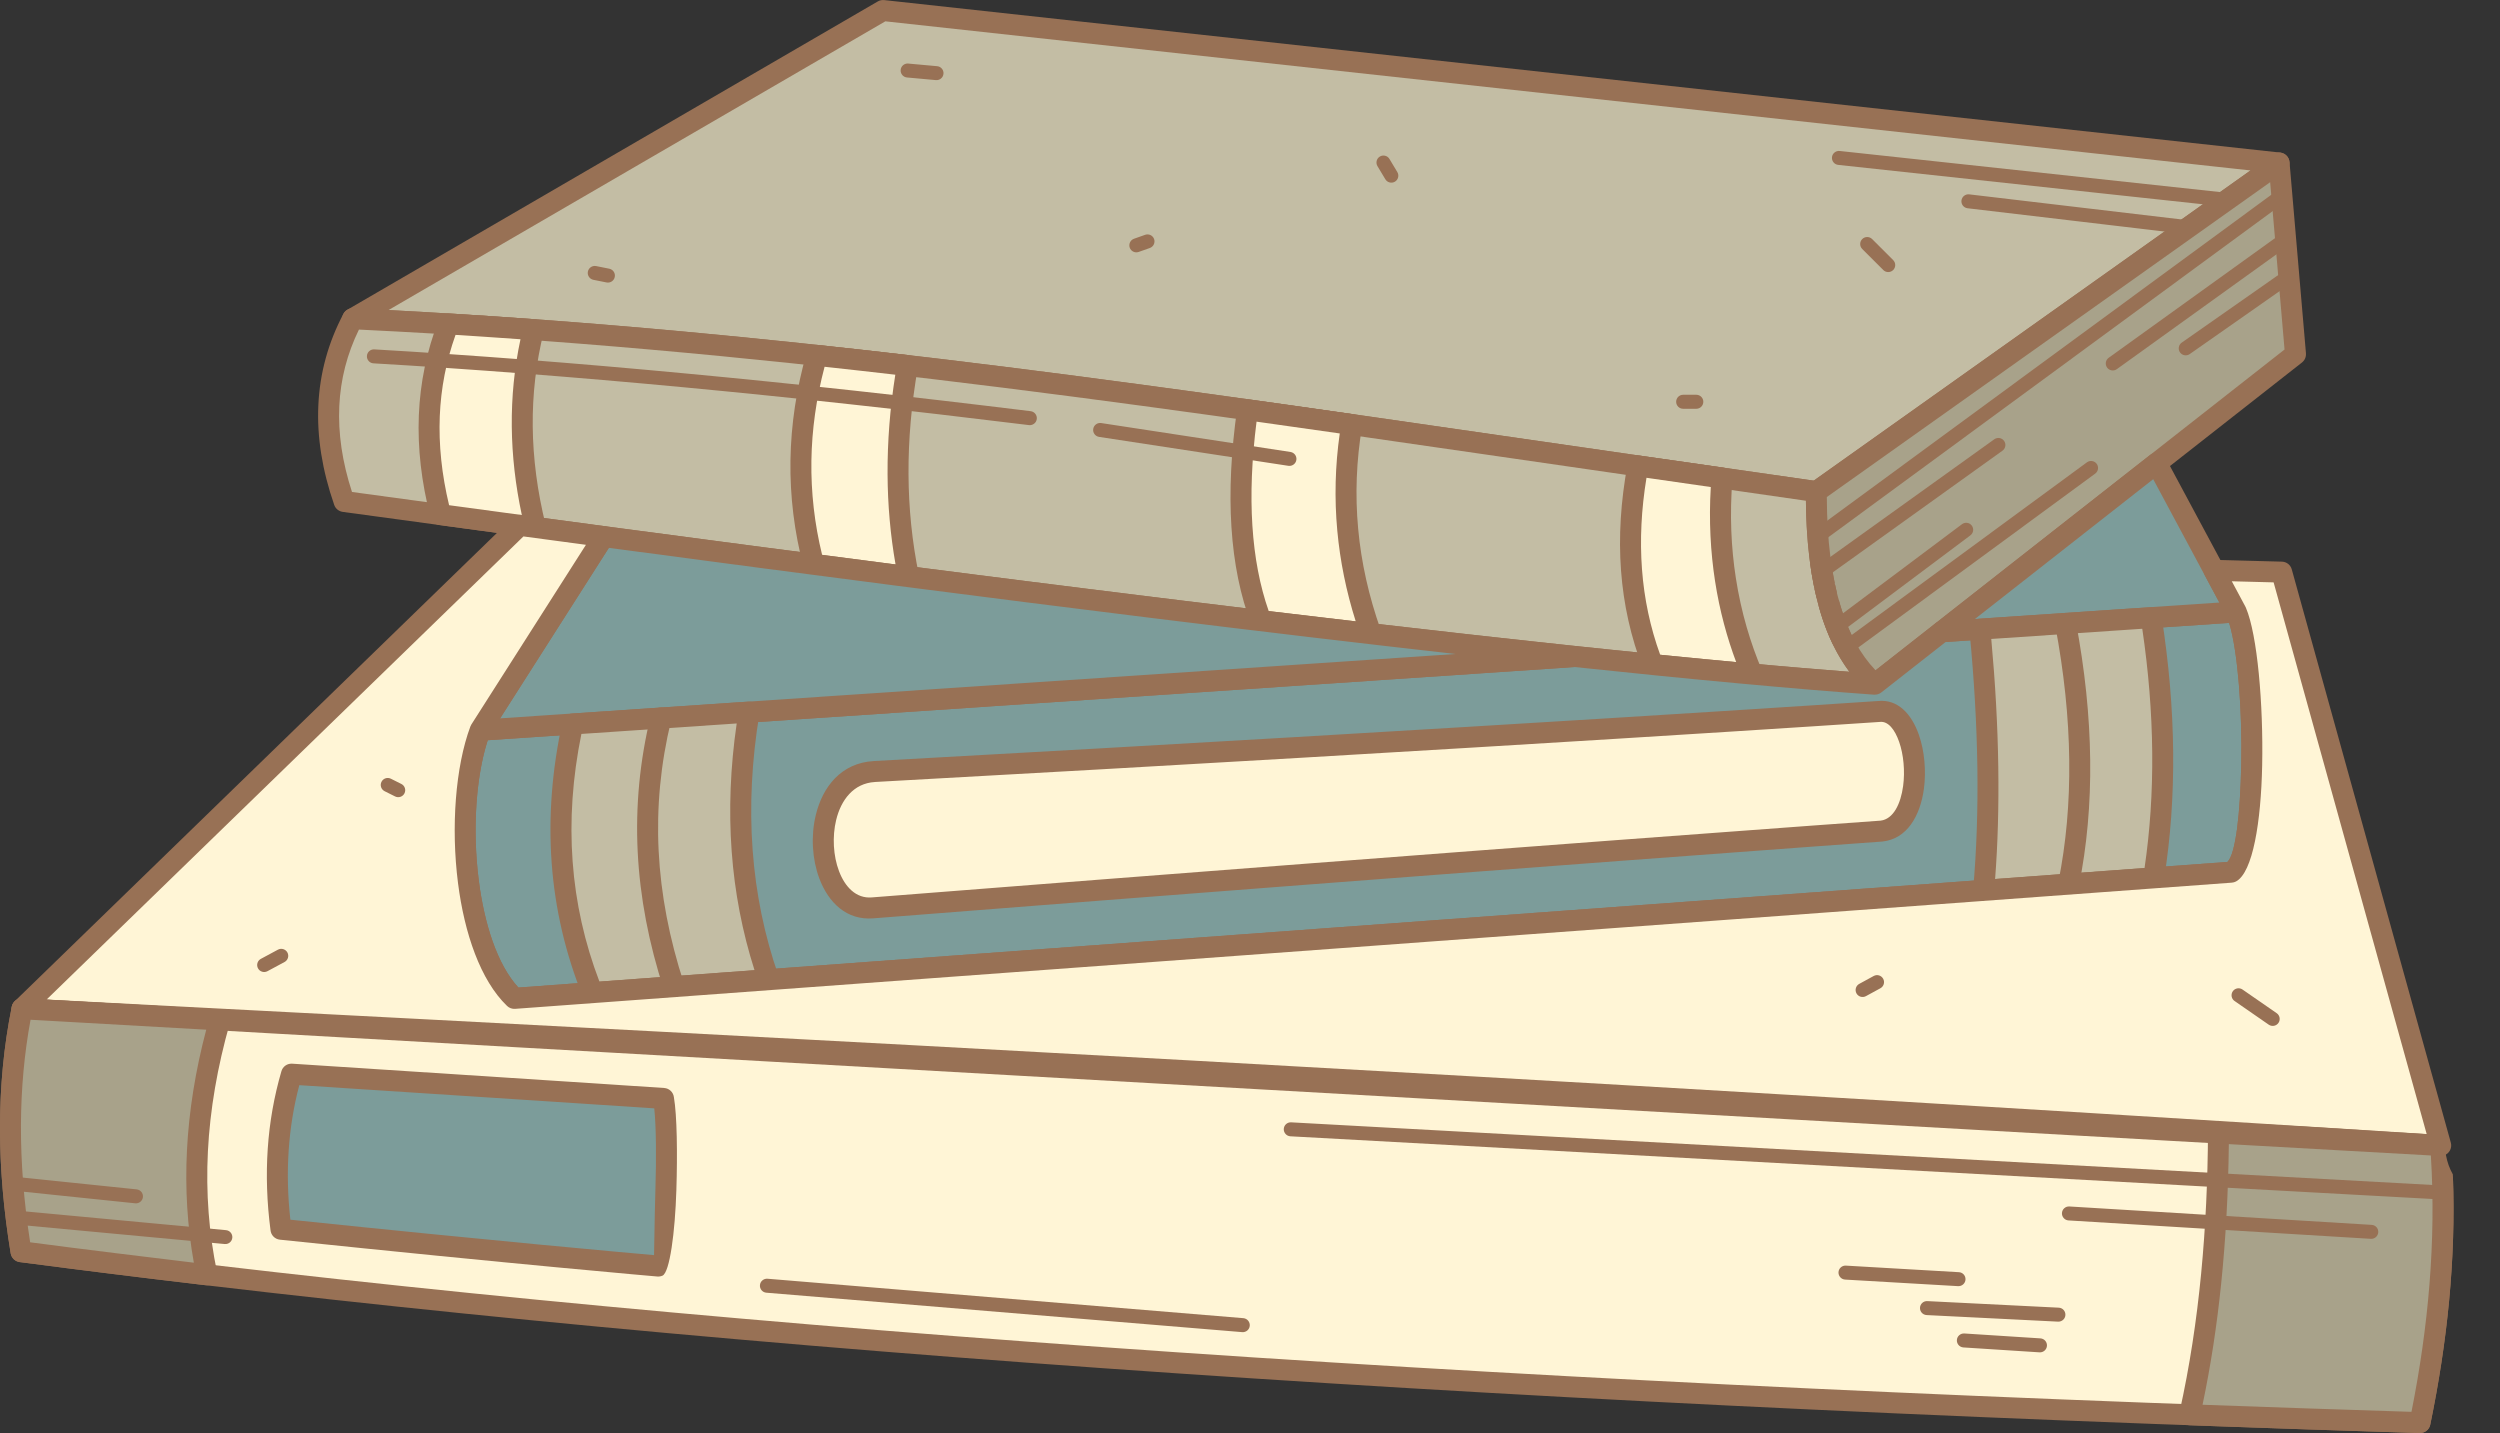 <?xml version="1.0" encoding="UTF-8" standalone="no"?><svg xmlns="http://www.w3.org/2000/svg" xmlns:xlink="http://www.w3.org/1999/xlink" fill="#000000" height="204.4" preserveAspectRatio="xMidYMid meet" version="1" viewBox="-0.0 -0.0 356.6 204.4" width="356.6" zoomAndPan="magnify"><rect x="-0.0" y="-0.0" width="356.6" height="204.4" fill="#333333" stroke="none"/><defs><clipPath id="a"><path d="M 1 73 L 349.969 73 L 349.969 165 L 1 165 Z M 1 73"/></clipPath><clipPath id="b"><path d="M 0 142 L 349.969 142 L 349.969 204.41 L 0 204.41 Z M 0 142"/></clipPath><clipPath id="c"><path d="M 310 160 L 349.969 160 L 349.969 204.41 L 310 204.41 Z M 310 160"/></clipPath><clipPath id="d"><path d="M 183 160 L 349.969 160 L 349.969 172 L 183 172 Z M 183 160"/></clipPath></defs><g><g id="change1_1"><path d="M 232.156 66.25 C 250.109 68.836 259.086 70.125 259.086 70.125 C 303.086 38.875 325.086 23.25 325.086 23.25 C 192.336 8.75 125.961 1.5 125.961 1.5 C 73.461 32 50.305 45.469 50.305 45.469 C 113.789 48.469 169.473 57.23 232.156 66.25" fill="#c3bda4" fill-rule="evenodd"/></g><g id="change2_3"><path d="M 258.875 71.609 L 231.945 67.734 C 225.742 66.84 219.609 65.949 213.531 65.066 C 158.207 57.039 107.379 49.664 50.277 46.965 C 49.77 46.957 49.281 46.691 49.008 46.219 C 48.594 45.504 48.84 44.59 49.555 44.176 C 49.621 44.137 72.707 30.711 125.191 0.215 C 125.461 0.055 125.781 -0.023 126.117 0.012 L 325.242 21.762 C 325.652 21.809 326.047 22.02 326.305 22.383 C 326.781 23.055 326.625 23.988 325.953 24.469 L 260.004 71.309 C 259.691 71.551 259.293 71.668 258.875 71.609 Z M 232.367 64.77 L 258.711 68.559 L 321.012 24.312 L 126.285 3.043 C 87.02 25.855 64.293 39.066 55.418 44.227 C 110.664 47.117 160.191 54.305 213.953 62.105 C 220.031 62.984 226.164 63.875 232.367 64.77" fill="#987155" fill-rule="evenodd"/></g><g id="change1_2"><path d="M 50.305 45.469 C 46.176 53.289 45.77 61.977 49.086 71.531 C 155.785 86.137 228.566 94.82 267.43 97.594 C 261.797 92.555 259.016 83.398 259.086 70.125 C 259.086 70.125 250.109 68.836 232.156 66.25 C 169.473 57.23 113.789 48.469 50.305 45.469" fill="#c3bda4" fill-rule="evenodd"/></g><g id="change2_4"><path d="M 45.41 57.785 C 45.621 53.215 46.812 48.875 48.98 44.773 C 49.242 44.273 49.777 43.945 50.375 43.977 C 107.664 46.684 158.559 54.066 213.953 62.105 C 220.031 62.984 226.164 63.875 232.367 64.77 L 259.297 68.645 C 260.023 68.75 260.582 69.375 260.578 70.133 C 260.547 76.617 261.199 82.078 262.547 86.516 C 263.844 90.781 265.777 94.078 268.348 96.41 C 268.727 96.707 268.961 97.184 268.922 97.699 C 268.863 98.523 268.148 99.145 267.324 99.09 C 247.859 97.699 219.926 94.832 183.52 90.488 C 147.234 86.156 102.355 80.332 48.887 73.016 C 48.344 72.938 47.863 72.57 47.672 72.02 C 45.953 67.059 45.199 62.312 45.41 57.785 Z M 51.199 47.012 C 49.508 50.473 48.574 54.109 48.398 57.914 C 48.215 61.809 48.816 65.898 50.207 70.176 C 103.031 77.402 147.59 83.18 183.871 87.512 C 217.977 91.582 244.621 94.352 263.801 95.824 C 262.066 93.512 260.695 90.695 259.688 87.383 C 258.348 82.965 257.648 77.645 257.594 71.426 L 231.945 67.734 C 225.742 66.84 219.609 65.949 213.531 65.066 C 158.508 57.086 107.926 49.746 51.199 47.012" fill="#987155" fill-rule="evenodd"/></g><g id="change3_1"><path d="M 235.734 94.793 C 240.762 95.297 245.496 95.754 249.938 96.156 C 246.922 89.039 244.699 79.602 245.621 68.188 L 233.633 66.465 C 231.711 76.766 232.41 86.211 235.734 94.793" fill="#fff5d6" fill-rule="evenodd"/></g><g id="change2_5"><path d="M 242.914 97 C 240.457 96.766 238.016 96.523 235.59 96.281 C 235.047 96.227 234.555 95.875 234.344 95.332 C 232.625 90.898 231.586 86.246 231.223 81.379 C 230.867 76.562 231.176 71.523 232.148 66.266 L 232.148 66.254 C 232.266 65.434 233.023 64.863 233.844 64.98 L 245.77 66.695 C 246.578 66.777 247.18 67.488 247.117 68.305 C 246.703 73.422 246.934 78.133 247.594 82.402 C 248.367 87.422 249.723 91.816 251.301 95.547 C 251.402 95.77 251.449 96.027 251.426 96.289 C 251.352 97.113 250.625 97.719 249.805 97.645 C 247.508 97.438 245.207 97.223 242.914 97 Z M 236.809 93.398 C 239.062 93.621 241.191 93.832 243.195 94.023 L 247.648 94.445 C 246.367 91.016 245.289 87.145 244.629 82.859 C 244 78.77 243.738 74.301 244.027 69.473 L 234.855 68.152 C 234.117 72.66 233.902 77 234.211 81.168 C 234.527 85.43 235.395 89.508 236.809 93.398" fill="#987155" fill-rule="evenodd"/></g><g id="change3_2"><path d="M 179.879 88.543 C 185.285 89.191 190.508 89.809 195.551 90.398 C 192.047 80.535 191.133 70.59 192.812 60.562 C 187.836 59.848 182.887 59.145 177.953 58.453 C 176.234 70.598 176.875 80.629 179.879 88.543" fill="#fff5d6" fill-rule="evenodd"/></g><g id="change2_6"><path d="M 187.676 90.98 L 179.703 90.031 C 179.168 89.965 178.684 89.609 178.48 89.07 C 176.926 84.973 175.98 80.344 175.652 75.18 C 175.324 70.066 175.598 64.422 176.473 58.246 C 176.586 57.43 177.34 56.855 178.156 56.969 L 185.578 58.016 L 193.059 59.086 C 193.875 59.219 194.426 59.992 194.289 60.809 C 193.469 65.699 193.281 70.566 193.727 75.406 C 194.168 80.23 195.242 85.047 196.949 89.855 C 197.031 90.074 197.066 90.316 197.039 90.566 C 196.945 91.387 196.203 91.977 195.383 91.887 Z M 180.969 87.164 L 188.027 88.004 L 193.383 88.637 C 192.023 84.34 191.148 80.02 190.75 75.676 C 190.328 71.07 190.445 66.453 191.102 61.828 C 187.148 61.266 183.191 60.703 179.234 60.145 C 178.551 65.535 178.352 70.484 178.641 74.988 C 178.93 79.496 179.703 83.555 180.969 87.164" fill="#987155" fill-rule="evenodd"/></g><g id="change3_3"><path d="M 116.062 80.504 C 120.66 81.105 125.172 81.688 129.594 82.262 C 127.648 72.766 127.598 62.727 129.445 52.145 C 125.141 51.641 120.832 51.156 116.508 50.691 C 113.637 60.77 113.492 70.711 116.062 80.504" fill="#fff5d6" fill-rule="evenodd"/></g><g id="change2_7"><path d="M 122.699 82.875 L 115.945 81.996 C 115.328 81.945 114.781 81.516 114.617 80.887 C 113.297 75.859 112.676 70.793 112.75 65.688 C 112.828 60.57 113.598 55.438 115.066 50.281 C 115.262 49.594 115.93 49.125 116.664 49.203 C 118.922 49.445 121.078 49.684 123.148 49.914 C 125.383 50.164 127.523 50.41 129.562 50.648 L 129.699 50.668 C 130.516 50.809 131.062 51.586 130.922 52.402 C 130.008 57.621 129.566 62.691 129.59 67.602 C 129.613 72.52 130.105 77.305 131.059 81.961 C 131.09 82.117 131.098 82.281 131.078 82.445 C 130.973 83.266 130.227 83.844 129.406 83.742 Z M 117.266 79.152 L 127.742 80.516 C 127.004 76.316 126.621 72.016 126.602 67.613 C 126.578 62.988 126.945 58.266 127.707 53.449 L 122.82 52.891 C 121.031 52.691 119.293 52.496 117.617 52.316 C 116.43 56.828 115.805 61.297 115.738 65.723 C 115.672 70.227 116.18 74.703 117.266 79.152" fill="#987155" fill-rule="evenodd"/></g><g id="change4_1"><path d="M 267.43 97.594 C 307.43 66.219 327.43 50.531 327.43 50.531 C 325.867 32.344 325.086 23.25 325.086 23.25 C 325.086 23.25 303.086 38.875 259.086 70.125 C 259.016 83.398 261.797 92.555 267.43 97.594" fill="#a8a28a" fill-rule="evenodd"/></g><g id="change2_8"><path d="M 328.348 51.711 L 268.348 98.773 C 267.789 99.211 266.98 99.195 266.434 98.707 C 263.406 96 261.16 92.227 259.688 87.383 C 258.258 82.676 257.559 76.941 257.59 70.188 C 257.57 69.699 257.789 69.211 258.219 68.906 L 324.137 22.094 C 324.363 21.906 324.645 21.781 324.965 21.758 C 325.789 21.688 326.512 22.305 326.578 23.129 L 328.922 50.406 L 328.918 50.406 C 328.957 50.895 328.762 51.387 328.348 51.711 Z M 267.531 95.613 L 325.867 49.855 L 323.816 25.988 L 260.578 70.898 C 260.598 77.051 261.254 82.258 262.547 86.516 C 263.703 90.316 265.363 93.352 267.531 95.613" fill="#987155" fill-rule="evenodd"/></g><g id="change3_4"><path d="M 76.379 75.238 C 73.961 65.449 73.867 56.047 76.094 47.02 C 72.078 46.727 68.031 46.457 63.965 46.211 C 60.699 54.602 60.328 63.672 62.855 73.41 C 67.426 74.031 71.934 74.641 76.379 75.238" fill="#fff5d6" fill-rule="evenodd"/></g><g id="change2_9"><path d="M 75.988 60.832 C 76.035 65.41 76.648 70.094 77.832 74.879 C 77.875 75.059 77.887 75.246 77.859 75.438 C 77.75 76.254 76.996 76.828 76.18 76.719 L 62.656 74.891 C 62.07 74.812 61.566 74.391 61.406 73.785 C 60.109 68.77 59.555 63.926 59.742 59.246 C 59.934 54.57 60.867 50.07 62.539 45.742 C 62.746 45.113 63.355 44.676 64.051 44.715 C 66.176 44.844 68.203 44.973 70.148 45.105 C 72.219 45.242 74.234 45.383 76.199 45.527 C 76.281 45.531 76.367 45.547 76.449 45.566 C 77.254 45.766 77.742 46.574 77.547 47.379 C 76.461 51.773 75.941 56.258 75.988 60.832 Z M 74.434 73.465 C 73.52 69.199 73.043 64.996 73 60.855 C 72.957 56.621 73.371 52.465 74.242 48.391 C 72.789 48.285 71.359 48.188 69.949 48.094 C 68.242 47.977 66.582 47.871 64.977 47.77 C 63.645 51.5 62.895 55.363 62.73 59.363 C 62.566 63.449 63.008 67.684 64.059 72.062 L 74.434 73.465" fill="#987155" fill-rule="evenodd"/></g><g id="change2_10"><path d="M 263.949 93.18 C 263.504 93.508 262.879 93.41 262.555 92.965 C 262.227 92.52 262.324 91.895 262.77 91.57 L 297.68 65.945 C 298.125 65.621 298.75 65.719 299.074 66.16 C 299.398 66.605 299.305 67.23 298.859 67.555 L 263.949 93.18" fill="#987155" fill-rule="evenodd"/></g><g id="change2_11"><path d="M 259.883 77.301 C 259.438 77.625 258.812 77.527 258.488 77.086 C 258.164 76.641 258.258 76.016 258.703 75.688 L 324.895 27.109 C 325.34 26.781 325.965 26.879 326.289 27.324 C 326.617 27.77 326.52 28.391 326.074 28.719 L 259.883 77.301" fill="#987155" fill-rule="evenodd"/></g><g id="change2_12"><path d="M 262.57 90.207 C 262.133 90.535 261.508 90.445 261.176 90.008 C 260.848 89.566 260.934 88.941 261.375 88.613 L 279.859 74.77 C 280.301 74.438 280.926 74.527 281.254 74.969 C 281.586 75.406 281.496 76.031 281.055 76.363 L 262.57 90.207" fill="#987155" fill-rule="evenodd"/></g><g id="change2_13"><path d="M 260.461 82.336 C 260.012 82.656 259.387 82.555 259.066 82.105 C 258.746 81.656 258.848 81.031 259.301 80.711 L 284.469 62.656 C 284.918 62.336 285.543 62.441 285.863 62.891 C 286.184 63.34 286.082 63.965 285.633 64.285 L 260.461 82.336" fill="#987155" fill-rule="evenodd"/></g><g id="change2_14"><path d="M 325.902 38.578 C 326.352 38.262 326.973 38.371 327.289 38.824 C 327.602 39.273 327.492 39.895 327.043 40.211 L 312.34 50.508 C 311.891 50.82 311.27 50.711 310.953 50.262 C 310.637 49.809 310.75 49.188 311.199 48.871 L 325.902 38.578" fill="#987155" fill-rule="evenodd"/></g><g id="change2_15"><path d="M 325.438 33.301 C 325.883 32.98 326.508 33.082 326.828 33.527 C 327.148 33.977 327.047 34.598 326.602 34.922 L 301.945 52.656 C 301.5 52.977 300.875 52.875 300.555 52.43 C 300.234 51.98 300.336 51.359 300.781 51.035 L 325.438 33.301" fill="#987155" fill-rule="evenodd"/></g><g id="change5_1"><path d="M 68.488 104.16 C 64.617 114.57 65.867 135.195 73.363 142.41 L 318.238 124.41 C 322.219 122.293 321.906 94.168 318.988 87.281 L 276.965 90.113 L 267.43 97.594 C 256.059 96.781 241.781 95.465 224.609 93.641 L 68.488 104.16" fill="#7c9c9a" fill-rule="evenodd"/></g><g id="change2_16"><path d="M 65.328 125.945 C 64.32 118.047 64.953 109.465 67.051 103.742 C 67.219 103.152 67.742 102.707 68.391 102.664 L 224.508 92.148 C 224.594 92.141 224.68 92.145 224.766 92.152 C 233.457 93.074 241.312 93.863 248.328 94.508 C 255.113 95.137 261.328 95.652 266.965 96.059 L 275.965 88.996 C 276.207 88.781 276.516 88.645 276.863 88.621 L 318.887 85.789 L 318.891 85.793 C 319.508 85.754 320.109 86.102 320.363 86.703 C 321.992 90.539 322.852 100.449 322.676 109.18 C 322.512 117.219 321.352 124.453 318.941 125.734 C 318.762 125.828 318.559 125.887 318.344 125.902 L 73.469 143.902 C 73.062 143.93 72.645 143.793 72.328 143.488 C 68.531 139.836 66.242 133.133 65.328 125.945 Z M 69.574 105.586 C 67.859 110.871 67.387 118.48 68.293 125.57 C 69.09 131.832 70.945 137.613 73.945 140.863 L 317.723 122.945 C 318.926 121.781 319.551 115.852 319.688 109.117 C 319.844 101.43 319.207 92.898 317.965 88.852 L 277.52 91.578 L 268.348 98.773 C 268.047 99.008 267.68 99.109 267.324 99.086 L 267.324 99.09 C 261.742 98.691 255.32 98.156 248.062 97.484 C 240.844 96.82 233.016 96.039 224.586 95.145 L 69.574 105.586" fill="#987155" fill-rule="evenodd"/></g><g id="change5_2"><path d="M 276.965 90.113 L 318.988 87.281 L 307.609 66.074 Z M 259.887 81.559 C 259.812 81.113 259.746 80.668 259.684 80.211 C 259.746 80.668 259.812 81.113 259.887 81.559 Z M 260.238 83.457 C 260.113 82.867 260.004 82.266 259.902 81.648 C 260.004 82.266 260.113 82.867 260.238 83.457 Z M 260.566 84.922 C 260.473 84.527 260.379 84.133 260.293 83.727 C 260.379 84.133 260.473 84.527 260.566 84.922 Z M 261.883 89.168 C 261.492 88.164 261.145 87.102 260.84 85.98 C 261.145 87.102 261.492 88.164 261.883 89.168 Z M 262.695 91.074 C 262.418 90.488 262.152 89.875 261.906 89.238 C 262.152 89.875 262.418 90.488 262.695 91.074 Z M 68.488 104.16 L 224.609 93.641 C 190.137 89.98 143.965 84.281 86.102 76.543 L 86.094 76.543 C 74.355 94.953 68.488 104.16 68.488 104.16" fill="#7c9c9a" fill-rule="evenodd"/></g><g id="change2_17"><path d="M 319.09 88.777 L 277.062 91.609 L 277.062 91.605 C 276.586 91.637 276.102 91.438 275.785 91.035 C 275.277 90.383 275.395 89.445 276.043 88.938 L 306.617 64.953 C 306.703 64.879 306.801 64.812 306.902 64.758 C 307.633 64.363 308.539 64.641 308.93 65.367 L 320.285 86.531 C 320.395 86.727 320.469 86.945 320.48 87.184 C 320.535 88.008 319.914 88.723 319.09 88.777 Z M 281.707 88.293 L 316.57 85.945 L 307.133 68.352 Z M 261.531 82.293 C 261.398 81.527 261.281 80.777 261.164 80.008 L 260.055 80.16 C 259.926 80.145 259.789 80.148 259.656 80.172 C 259.547 80.191 259.445 80.219 259.348 80.258 L 258.203 80.414 L 258.301 81.113 L 258.426 81.895 L 258.594 82.836 C 258.648 83.137 258.711 83.445 258.773 83.758 L 261.703 83.16 Z M 259.113 85.273 L 258.969 84.656 L 258.828 84.035 L 261.758 83.414 L 261.887 84 L 262.02 84.57 Z M 260.484 89.707 L 263.273 88.629 C 263.102 88.18 262.93 87.688 262.754 87.156 C 262.73 87.078 262.703 86.996 262.68 86.922 C 262.527 86.453 262.395 86.012 262.281 85.59 L 259.398 86.371 C 259.57 87 259.738 87.57 259.906 88.082 C 260.078 88.609 260.273 89.152 260.484 89.707 Z M 262.695 92.574 L 262.695 92.57 C 262.137 92.57 261.598 92.254 261.344 91.715 C 261.18 91.371 261.035 91.059 260.914 90.77 C 260.801 90.508 260.668 90.176 260.512 89.777 L 263.301 88.699 L 263.32 88.75 C 263.41 88.977 263.523 89.254 263.668 89.582 C 263.789 89.867 263.902 90.121 264.008 90.348 C 264.129 90.562 264.195 90.812 264.195 91.074 C 264.195 91.902 263.523 92.574 262.695 92.574 Z M 224.707 95.137 L 68.59 105.652 L 68.586 105.648 C 68.281 105.672 67.965 105.598 67.684 105.418 C 66.988 104.977 66.785 104.051 67.227 103.355 L 84.789 75.809 C 85.059 75.332 85.582 75.02 86.164 75.047 L 86.293 75.059 C 114.934 78.891 140.938 82.246 164.309 85.133 C 187.465 87.992 207.602 90.328 224.715 92.148 C 225.449 92.199 226.055 92.785 226.102 93.543 C 226.156 94.367 225.531 95.082 224.707 95.137 Z M 71.34 102.465 L 207.613 93.285 C 194.406 91.801 179.852 90.074 163.945 88.109 C 141.387 85.324 115.688 82.004 86.844 78.148 L 71.34 102.465" fill="#987155" fill-rule="evenodd"/></g><g id="change1_3"><path d="M 282.945 127.004 C 299.109 125.812 307.195 125.219 307.195 125.219 C 309.035 113.707 308.918 101.336 306.844 88.102 C 290.551 89.199 282.402 89.746 282.402 89.746 C 283.742 103.508 283.922 115.926 282.945 127.004" fill="#c3bda4" fill-rule="evenodd"/></g><g id="change2_18"><path d="M 307.301 126.715 L 283.133 128.492 C 283.027 128.504 282.926 128.508 282.816 128.496 C 281.988 128.426 281.379 127.699 281.449 126.875 C 281.938 121.348 282.137 115.523 282.051 109.398 C 281.961 103.266 281.586 96.793 280.926 89.98 L 280.906 89.848 C 280.852 89.023 281.477 88.309 282.305 88.254 L 306.742 86.609 L 306.746 86.609 C 307.512 86.559 308.199 87.102 308.32 87.871 C 309.367 94.559 309.922 101.035 309.98 107.297 C 310.039 113.535 309.609 119.559 308.684 125.363 C 308.617 126.078 308.039 126.66 307.301 126.715 Z M 284.582 125.383 L 305.898 123.812 C 306.68 118.5 307.047 113 306.992 107.316 C 306.941 101.629 306.469 95.754 305.574 89.688 L 284.035 91.141 C 284.617 97.492 284.953 103.57 285.035 109.363 C 285.117 115 284.969 120.34 284.582 125.383" fill="#987155" fill-rule="evenodd"/></g><g id="change2_19"><path d="M 293.152 89.199 C 293 88.387 293.535 87.605 294.348 87.453 C 295.16 87.305 295.941 87.84 296.094 88.648 C 297.387 95.508 298.07 102.082 298.145 108.375 C 298.223 114.676 297.68 120.684 296.527 126.402 C 296.367 127.215 295.582 127.738 294.773 127.574 C 293.965 127.414 293.438 126.625 293.602 125.82 C 294.711 120.309 295.23 114.504 295.156 108.41 C 295.086 102.305 294.418 95.902 293.152 89.199" fill="#987155" fill-rule="evenodd"/></g><g id="change1_4"><path d="M 84.516 141.59 C 101.273 140.355 109.652 139.742 109.652 139.742 C 105.531 127.93 104.598 115.207 106.848 101.574 C 106.848 101.574 98.465 102.141 81.695 103.27 C 78.742 116.801 79.68 129.57 84.516 141.59" fill="#c3bda4" fill-rule="evenodd"/></g><g id="change2_20"><path d="M 109.758 141.234 L 84.617 143.082 C 83.988 143.125 83.371 142.766 83.125 142.145 C 80.648 135.988 79.172 129.641 78.691 123.102 C 78.211 116.57 78.723 109.855 80.23 102.953 C 80.371 102.316 80.914 101.82 81.598 101.773 L 106.746 100.078 C 106.859 100.074 106.973 100.078 107.086 100.098 C 107.902 100.23 108.457 101 108.324 101.816 C 107.219 108.512 106.895 114.984 107.355 121.234 C 107.809 127.438 109.035 133.414 111.035 139.16 C 111.098 139.309 111.137 139.469 111.145 139.637 C 111.203 140.461 110.582 141.176 109.758 141.234 Z M 85.504 140.016 L 107.625 138.391 C 105.883 132.926 104.793 127.277 104.367 121.445 C 103.934 115.555 104.172 109.473 105.082 103.195 L 82.93 104.688 C 81.66 110.926 81.246 116.992 81.68 122.891 C 82.109 128.762 83.387 134.473 85.504 140.016" fill="#987155" fill-rule="evenodd"/></g><g id="change2_21"><path d="M 92.82 102.07 C 93.012 101.27 93.82 100.773 94.625 100.969 C 95.426 101.16 95.918 101.973 95.727 102.773 C 94.223 108.965 93.641 115.137 93.949 121.359 C 94.258 127.578 95.469 133.863 97.555 140.273 C 97.809 141.059 97.379 141.902 96.594 142.16 C 95.809 142.414 94.965 141.984 94.707 141.199 C 92.539 134.543 91.285 128 90.961 121.5 C 90.637 114.996 91.25 108.547 92.82 102.07" fill="#987155" fill-rule="evenodd"/></g><g id="change3_5"><path d="M 267.988 101.484 C 274.113 100.789 275.266 117.82 268.363 118.547 C 268.363 118.547 216.699 122.25 124.449 129.5 C 115.625 130.215 114.484 110.656 124.699 110.051 C 215.449 105.051 267.988 101.484 267.988 101.484" fill="#fff5d6" fill-rule="evenodd"/></g><g id="change2_22"><path d="M 270.891 105.812 C 270.289 104.086 269.34 102.848 268.168 102.973 L 268.09 102.98 C 267.938 102.988 215.629 106.539 124.805 111.543 L 124.785 111.547 C 121.758 111.727 119.961 114.094 119.27 116.965 C 118.98 118.152 118.879 119.434 118.949 120.695 C 119.02 121.941 119.262 123.16 119.672 124.246 C 120.527 126.527 122.129 128.184 124.332 128.008 C 216.473 120.766 268.109 117.062 268.258 117.055 C 270.078 116.828 271.117 114.664 271.461 112.121 C 271.602 111.059 271.621 109.938 271.52 108.852 C 271.426 107.773 271.211 106.734 270.891 105.812 Z M 267.875 99.992 C 270.688 99.699 272.664 101.812 273.715 104.828 C 274.113 105.977 274.379 107.262 274.496 108.582 C 274.617 109.895 274.598 111.242 274.426 112.523 C 273.906 116.367 272.023 119.664 268.516 120.035 L 268.469 120.039 C 268.32 120.051 216.926 123.734 124.566 130.992 C 120.797 131.301 118.18 128.785 116.867 125.301 C 116.355 123.93 116.047 122.406 115.961 120.859 C 115.871 119.32 116.004 117.746 116.363 116.262 C 117.344 112.195 120.012 108.828 124.609 108.559 L 124.645 108.555 C 214.766 103.59 267.121 100.043 267.875 99.992" fill="#987155" fill-rule="evenodd"/></g><g id="change3_6"><path d="M 3.145 143.891 L 74.145 74.938 L 86.098 76.543 L 86.094 76.543 L 68.488 104.16 C 64.617 114.57 65.867 135.195 73.363 142.41 L 318.238 124.41 C 322.219 122.293 321.906 94.168 318.988 87.281 L 315.805 81.352 L 325.453 81.605 L 348.145 163.391 C 205.555 154.293 91.582 148.512 3.145 143.891" fill="#fff5d6" fill-rule="evenodd"/></g><g clip-path="url(#a)" id="change2_2"><path d="M 74.664 76.516 L 6.645 142.574 L 26.34 143.602 C 110.836 148 216.715 153.516 346.141 161.762 L 324.309 83.07 L 318.344 82.914 L 320.305 86.574 L 320.363 86.703 C 321.992 90.539 322.852 100.449 322.676 109.18 C 322.512 117.219 321.352 124.453 318.941 125.734 C 318.762 125.828 318.559 125.887 318.344 125.902 L 73.469 143.902 C 73.062 143.93 72.645 143.793 72.328 143.488 C 68.531 139.836 66.242 133.133 65.328 125.945 C 64.316 118 64.961 109.359 67.09 103.637 C 67.125 103.539 67.172 103.445 67.227 103.355 L 83.578 77.711 Z M 2.117 142.801 L 73.102 73.863 C 73.449 73.527 73.918 73.391 74.363 73.457 L 86.297 75.059 C 87.117 75.172 87.691 75.922 87.582 76.742 C 87.547 77.008 87.441 77.25 87.289 77.449 L 69.836 104.82 C 67.91 110.117 67.344 118.133 68.293 125.57 C 69.09 131.832 70.945 137.613 73.945 140.863 L 317.723 122.945 C 318.926 121.781 319.551 115.852 319.688 109.117 C 319.855 100.797 319.098 91.488 317.645 87.949 L 314.488 82.059 C 314.098 81.332 314.367 80.426 315.098 80.031 C 315.359 79.891 315.648 79.836 315.93 79.859 L 325.488 80.113 C 326.164 80.129 326.723 80.59 326.895 81.207 L 349.586 162.988 C 349.805 163.785 349.34 164.609 348.543 164.828 C 348.379 164.875 348.211 164.891 348.051 164.883 C 217.512 156.555 111.055 151.012 26.188 146.59 L 3.066 145.383 C 2.242 145.34 1.605 144.637 1.648 143.812 C 1.668 143.41 1.848 143.055 2.117 142.801" fill="#987155" fill-rule="evenodd"/></g><g id="change3_7"><path d="M 3.145 143.891 C 241.289 157.379 356.578 163.895 348.145 163.391 C 349.129 176.816 347.855 189.973 345.188 202.914 C 208.477 198.676 94.414 190.551 3 178.539 C 0.945 166.027 0.992 154.477 3.145 143.891" fill="#fff5d6" fill-rule="evenodd"/></g><g clip-path="url(#b)" id="change2_1"><path d="M 268.031 160.383 C 210.703 157.141 122.777 152.164 4.359 145.457 C 2.418 155.93 2.676 166.707 4.301 177.203 C 49.668 183.137 100.641 188.117 157.215 192.148 C 213.93 196.188 276.184 199.266 343.973 201.383 C 346.367 189.34 347.504 177.098 346.738 164.824 Z M 3.227 142.395 C 122.301 149.141 210.656 154.141 268.195 157.395 C 295.883 158.957 322.387 160.473 347.777 161.938 C 347.918 161.902 348.07 161.887 348.227 161.895 C 347.992 164.059 348.629 166.234 349.891 167.961 C 350.316 179.828 349.047 191.598 346.652 203.215 C 346.504 203.949 345.84 204.445 345.113 204.406 C 276.695 202.285 213.992 199.195 157.004 195.137 C 99.977 191.074 48.578 186.035 2.809 180.023 C 2.137 179.934 1.629 179.414 1.523 178.781 C -0.387 167.156 -0.672 155.176 1.68 143.598 C 1.824 142.859 2.496 142.355 3.227 142.398 L 3.227 142.395" fill="#987155" fill-rule="evenodd"/></g><g id="change4_2"><path d="M 3.145 143.891 L 31.355 145.488 C 27.715 158.258 27.098 170.371 29.512 181.84 C 20.473 180.773 11.637 179.676 3 178.539 C 0.945 166.027 0.992 154.477 3.145 143.891" fill="#a8a28a" fill-rule="evenodd"/></g><g id="change2_23"><path d="M 29.418 146.875 L 4.359 145.457 C 3.469 150.27 3.012 155.281 2.988 160.5 C 2.969 165.848 3.406 171.414 4.301 177.203 C 7.902 177.676 11.898 178.184 16.289 178.727 C 20.141 179.207 23.93 179.668 27.648 180.109 C 26.719 174.895 26.391 169.555 26.668 164.082 C 26.953 158.473 27.871 152.734 29.418 146.875 Z M 3.227 142.395 L 31.438 143.992 C 32.262 144.039 32.895 144.742 32.848 145.57 C 32.844 145.684 32.824 145.793 32.793 145.895 C 31.004 152.18 29.957 158.289 29.656 164.223 C 29.355 170.152 29.797 175.926 30.973 181.535 C 31.145 182.344 30.621 183.137 29.816 183.305 C 29.652 183.34 29.492 183.344 29.34 183.324 C 24.672 182.777 20.203 182.238 15.922 181.703 C 11.934 181.207 7.559 180.645 2.809 180.023 C 2.137 179.934 1.629 179.414 1.523 178.781 C 0.484 172.449 -0.023 166.352 0 160.488 C 0.023 154.617 0.586 148.984 1.68 143.598 C 1.824 142.859 2.496 142.355 3.227 142.398 L 3.227 142.395" fill="#987155" fill-rule="evenodd"/></g><g id="change4_3"><path d="M 312.332 201.805 C 314.98 189.957 316.352 176.559 316.441 161.617 C 340.336 162.965 350.914 163.555 348.145 163.391 C 349.129 176.816 347.855 189.973 345.188 202.914 C 334.086 202.57 323.137 202.199 312.332 201.805" fill="#a8a28a" fill-rule="evenodd"/></g><g clip-path="url(#c)" id="change2_46"><path d="M 316.836 183.023 C 316.215 189.117 315.324 194.898 314.172 200.375 C 324.105 200.734 334.039 201.07 343.973 201.383 C 346.367 189.336 347.504 177.094 346.738 164.816 L 317.922 163.199 C 317.84 170.152 317.477 176.762 316.836 183.023 Z M 310.887 201.422 C 313.785 188.43 314.867 174.906 314.949 161.609 C 314.949 160.785 315.621 160.117 316.449 160.121 C 326.871 160.434 337.59 161.309 348.055 161.895 C 348.297 161.883 348.586 161.914 348.832 161.93 C 348.574 163.84 348.922 165.832 349.875 167.516 C 350.344 179.523 349.078 191.438 346.652 203.215 C 346.504 203.949 345.84 204.445 345.113 204.406 C 334.168 204.07 323.223 203.699 312.281 203.301 C 311.316 203.266 310.645 202.344 310.887 201.422" fill="#987155" fill-rule="evenodd"/></g><g id="change5_3"><path d="M 94.641 156.684 C 95.566 161.754 94.82 180.168 93.891 180.59 C 93.891 180.59 73.578 178.84 40.078 175.34 C 39.055 167.535 39.555 160.16 41.578 153.215 C 76.328 155.465 94.641 156.684 94.641 156.684" fill="#7c9c9a" fill-rule="evenodd"/></g><g id="change2_24"><path d="M 93.488 169.66 C 93.625 165.344 93.605 160.77 93.324 158.098 C 88.781 157.797 71.523 156.656 42.691 154.789 C 41.898 157.789 41.395 160.875 41.18 164.055 C 40.961 167.281 41.039 170.59 41.418 173.977 C 70.469 177.004 89.453 178.695 93.293 179.031 C 93.332 178.125 93.352 174.125 93.488 169.66 Z M 96.125 156.508 C 96.574 159.086 96.641 164.625 96.477 169.758 C 96.289 175.805 95.527 181.492 94.504 181.957 C 94.266 182.062 94.012 182.102 93.766 182.082 C 93.707 182.078 73.609 180.348 39.926 176.828 C 39.199 176.754 38.648 176.172 38.586 175.473 C 38.066 171.484 37.938 167.613 38.191 163.855 C 38.445 160.066 39.098 156.383 40.141 152.801 C 40.34 152.113 40.984 151.68 41.668 151.723 C 76.496 153.977 94.684 155.188 94.738 155.191 C 95.469 155.238 96.043 155.805 96.125 156.508" fill="#987155" fill-rule="evenodd"/></g><g id="change2_25"><path d="M 262.199 23.52 C 261.652 23.461 261.258 22.969 261.312 22.422 C 261.371 21.875 261.863 21.477 262.41 21.535 L 317.789 27.516 C 318.336 27.574 318.734 28.066 318.676 28.613 C 318.617 29.16 318.125 29.559 317.578 29.5 L 262.199 23.52" fill="#987155" fill-rule="evenodd"/></g><g id="change2_26"><path d="M 280.656 29.707 C 280.109 29.645 279.719 29.145 279.781 28.598 C 279.848 28.051 280.344 27.66 280.891 27.723 L 312.281 31.434 C 312.832 31.5 313.223 31.996 313.156 32.543 C 313.094 33.09 312.598 33.484 312.051 33.418 L 280.656 29.707" fill="#987155" fill-rule="evenodd"/></g><g id="change2_27"><path d="M 129.371 11.051 C 128.824 11.004 128.422 10.516 128.469 9.969 C 128.52 9.422 129.004 9.016 129.551 9.066 L 133.676 9.441 C 134.227 9.492 134.629 9.977 134.578 10.523 C 134.531 11.07 134.047 11.477 133.496 11.426 L 129.371 11.051" fill="#987155" fill-rule="evenodd"/></g><g id="change2_28"><path d="M 265.629 35.516 C 265.238 35.125 265.238 34.492 265.629 34.102 C 266.02 33.711 266.652 33.711 267.043 34.102 L 270.043 37.102 C 270.434 37.492 270.434 38.125 270.043 38.516 C 269.652 38.906 269.02 38.906 268.633 38.516 L 265.629 35.516" fill="#987155" fill-rule="evenodd"/></g><g id="change2_29"><path d="M 240.086 58.309 C 239.535 58.309 239.086 57.859 239.086 57.309 C 239.086 56.758 239.535 56.309 240.086 56.309 L 241.961 56.309 C 242.516 56.309 242.961 56.758 242.961 57.309 C 242.961 57.859 242.516 58.309 241.961 58.309 L 240.086 58.309" fill="#987155" fill-rule="evenodd"/></g><g id="change2_30"><path d="M 196.48 23.695 C 196.199 23.223 196.352 22.609 196.824 22.328 C 197.297 22.047 197.91 22.199 198.191 22.672 L 199.316 24.547 C 199.598 25.02 199.445 25.633 198.973 25.914 C 198.504 26.195 197.887 26.043 197.605 25.57 L 196.48 23.695" fill="#987155" fill-rule="evenodd"/></g><g id="change2_31"><path d="M 84.641 39.914 C 84.102 39.809 83.75 39.281 83.855 38.738 C 83.965 38.195 84.492 37.848 85.031 37.953 L 86.906 38.328 C 87.449 38.438 87.801 38.965 87.691 39.504 C 87.586 40.047 87.059 40.398 86.516 40.289 L 84.641 39.914" fill="#987155" fill-rule="evenodd"/></g><g id="change2_32"><path d="M 162.418 35.938 C 161.898 36.121 161.328 35.848 161.145 35.328 C 160.965 34.809 161.234 34.238 161.754 34.055 L 163.348 33.492 C 163.867 33.309 164.438 33.582 164.621 34.102 C 164.805 34.621 164.531 35.191 164.012 35.375 L 162.418 35.938" fill="#987155" fill-rule="evenodd"/></g><g id="change2_33"><path d="M 318.738 142.785 C 318.285 142.473 318.172 141.852 318.484 141.398 C 318.797 140.945 319.418 140.832 319.871 141.145 L 324.746 144.52 C 325.199 144.832 325.312 145.453 325 145.906 C 324.688 146.359 324.066 146.473 323.613 146.16 L 318.738 142.785" fill="#987155" fill-rule="evenodd"/></g><g id="change2_34"><path d="M 267.266 139.215 C 267.75 138.949 268.355 139.129 268.617 139.613 C 268.883 140.098 268.703 140.703 268.219 140.965 L 266.156 142.09 C 265.676 142.352 265.066 142.176 264.805 141.691 C 264.543 141.207 264.723 140.602 265.203 140.34 L 267.266 139.215" fill="#987155" fill-rule="evenodd"/></g><g id="change2_35"><path d="M 54.859 112.855 C 54.367 112.609 54.168 112.012 54.414 111.52 C 54.66 111.027 55.258 110.828 55.75 111.074 L 57.25 111.824 C 57.742 112.07 57.941 112.668 57.695 113.16 C 57.449 113.652 56.852 113.852 56.359 113.605 L 54.859 112.855" fill="#987155" fill-rule="evenodd"/></g><g id="change2_36"><path d="M 38.152 138.531 C 37.668 138.793 37.062 138.609 36.801 138.125 C 36.539 137.641 36.723 137.031 37.207 136.773 L 39.645 135.461 C 40.129 135.199 40.734 135.383 40.996 135.867 C 41.258 136.352 41.074 136.957 40.59 137.219 L 38.152 138.531" fill="#987155" fill-rule="evenodd"/></g><g clip-path="url(#d)" id="change2_47"><path d="M 348.508 169.109 C 349.059 169.141 349.477 169.609 349.449 170.16 C 349.418 170.707 348.949 171.133 348.398 171.102 L 184.059 162.082 C 183.512 162.051 183.09 161.578 183.117 161.031 C 183.148 160.48 183.617 160.059 184.168 160.09 L 348.508 169.109" fill="#987155" fill-rule="evenodd"/></g><g id="change2_37"><path d="M 338.297 174.715 C 338.848 174.746 339.266 175.219 339.234 175.77 C 339.203 176.316 338.73 176.738 338.18 176.707 L 295.055 174.082 C 294.508 174.051 294.086 173.574 294.117 173.027 C 294.148 172.477 294.621 172.059 295.172 172.09 L 338.297 174.715" fill="#987155" fill-rule="evenodd"/></g><g id="change2_38"><path d="M 263.184 182.52 C 262.637 182.488 262.215 182.016 262.242 181.469 C 262.273 180.918 262.742 180.496 263.293 180.527 L 279.418 181.465 C 279.969 181.492 280.391 181.965 280.359 182.516 C 280.328 183.062 279.859 183.484 279.309 183.457 L 263.184 182.52" fill="#987155" fill-rule="evenodd"/></g><g id="change2_39"><path d="M 274.816 187.582 C 274.266 187.555 273.844 187.09 273.867 186.539 C 273.895 185.988 274.359 185.562 274.91 185.59 L 293.66 186.527 C 294.211 186.551 294.637 187.02 294.609 187.57 C 294.586 188.117 294.117 188.543 293.566 188.52 L 274.816 187.582" fill="#987155" fill-rule="evenodd"/></g><g id="change2_40"><path d="M 280.062 192.199 C 279.512 192.164 279.094 191.691 279.129 191.141 C 279.164 190.594 279.637 190.176 280.188 190.207 L 291.043 190.906 C 291.594 190.941 292.012 191.414 291.977 191.965 C 291.941 192.516 291.465 192.934 290.914 192.898 L 280.062 192.199" fill="#987155" fill-rule="evenodd"/></g><g id="change2_41"><path d="M 2.211 174.664 C 1.664 174.613 1.262 174.133 1.309 173.582 C 1.359 173.035 1.844 172.633 2.391 172.68 L 32.234 175.469 C 32.781 175.516 33.188 176 33.137 176.551 C 33.09 177.098 32.602 177.5 32.055 177.449 L 2.211 174.664" fill="#987155" fill-rule="evenodd"/></g><g id="change2_42"><path d="M 1.711 169.816 C 1.164 169.762 0.766 169.273 0.82 168.723 C 0.875 168.18 1.367 167.777 1.914 167.832 L 19.496 169.652 C 20.043 169.711 20.441 170.199 20.387 170.746 C 20.332 171.297 19.84 171.695 19.293 171.641 L 1.711 169.816" fill="#987155" fill-rule="evenodd"/></g><g id="change2_43"><path d="M 109.312 184.391 C 108.762 184.348 108.352 183.863 108.398 183.312 C 108.441 182.766 108.926 182.355 109.477 182.398 L 177.352 188.023 C 177.902 188.07 178.309 188.555 178.266 189.102 C 178.223 189.652 177.738 190.062 177.188 190.016 L 109.312 184.391" fill="#987155" fill-rule="evenodd"/></g><g id="change2_44"><path d="M 53.277 51.828 C 52.727 51.801 52.305 51.328 52.336 50.777 C 52.367 50.227 52.836 49.805 53.387 49.836 C 67.344 50.648 82.133 51.793 97.758 53.266 C 113.43 54.738 129.848 56.535 147.016 58.652 C 147.562 58.719 147.953 59.219 147.887 59.766 C 147.82 60.312 147.32 60.703 146.773 60.637 C 129.488 58.508 113.086 56.711 97.57 55.246 C 82.008 53.781 67.242 52.641 53.277 51.828" fill="#987155" fill-rule="evenodd"/></g><g id="change2_45"><path d="M 156.777 62.32 C 156.23 62.238 155.855 61.73 155.938 61.184 C 156.02 60.637 156.527 60.262 157.074 60.344 L 184.074 64.469 C 184.617 64.551 184.996 65.059 184.914 65.605 C 184.832 66.152 184.32 66.527 183.777 66.445 L 156.777 62.32" fill="#987155" fill-rule="evenodd"/></g></g></svg>